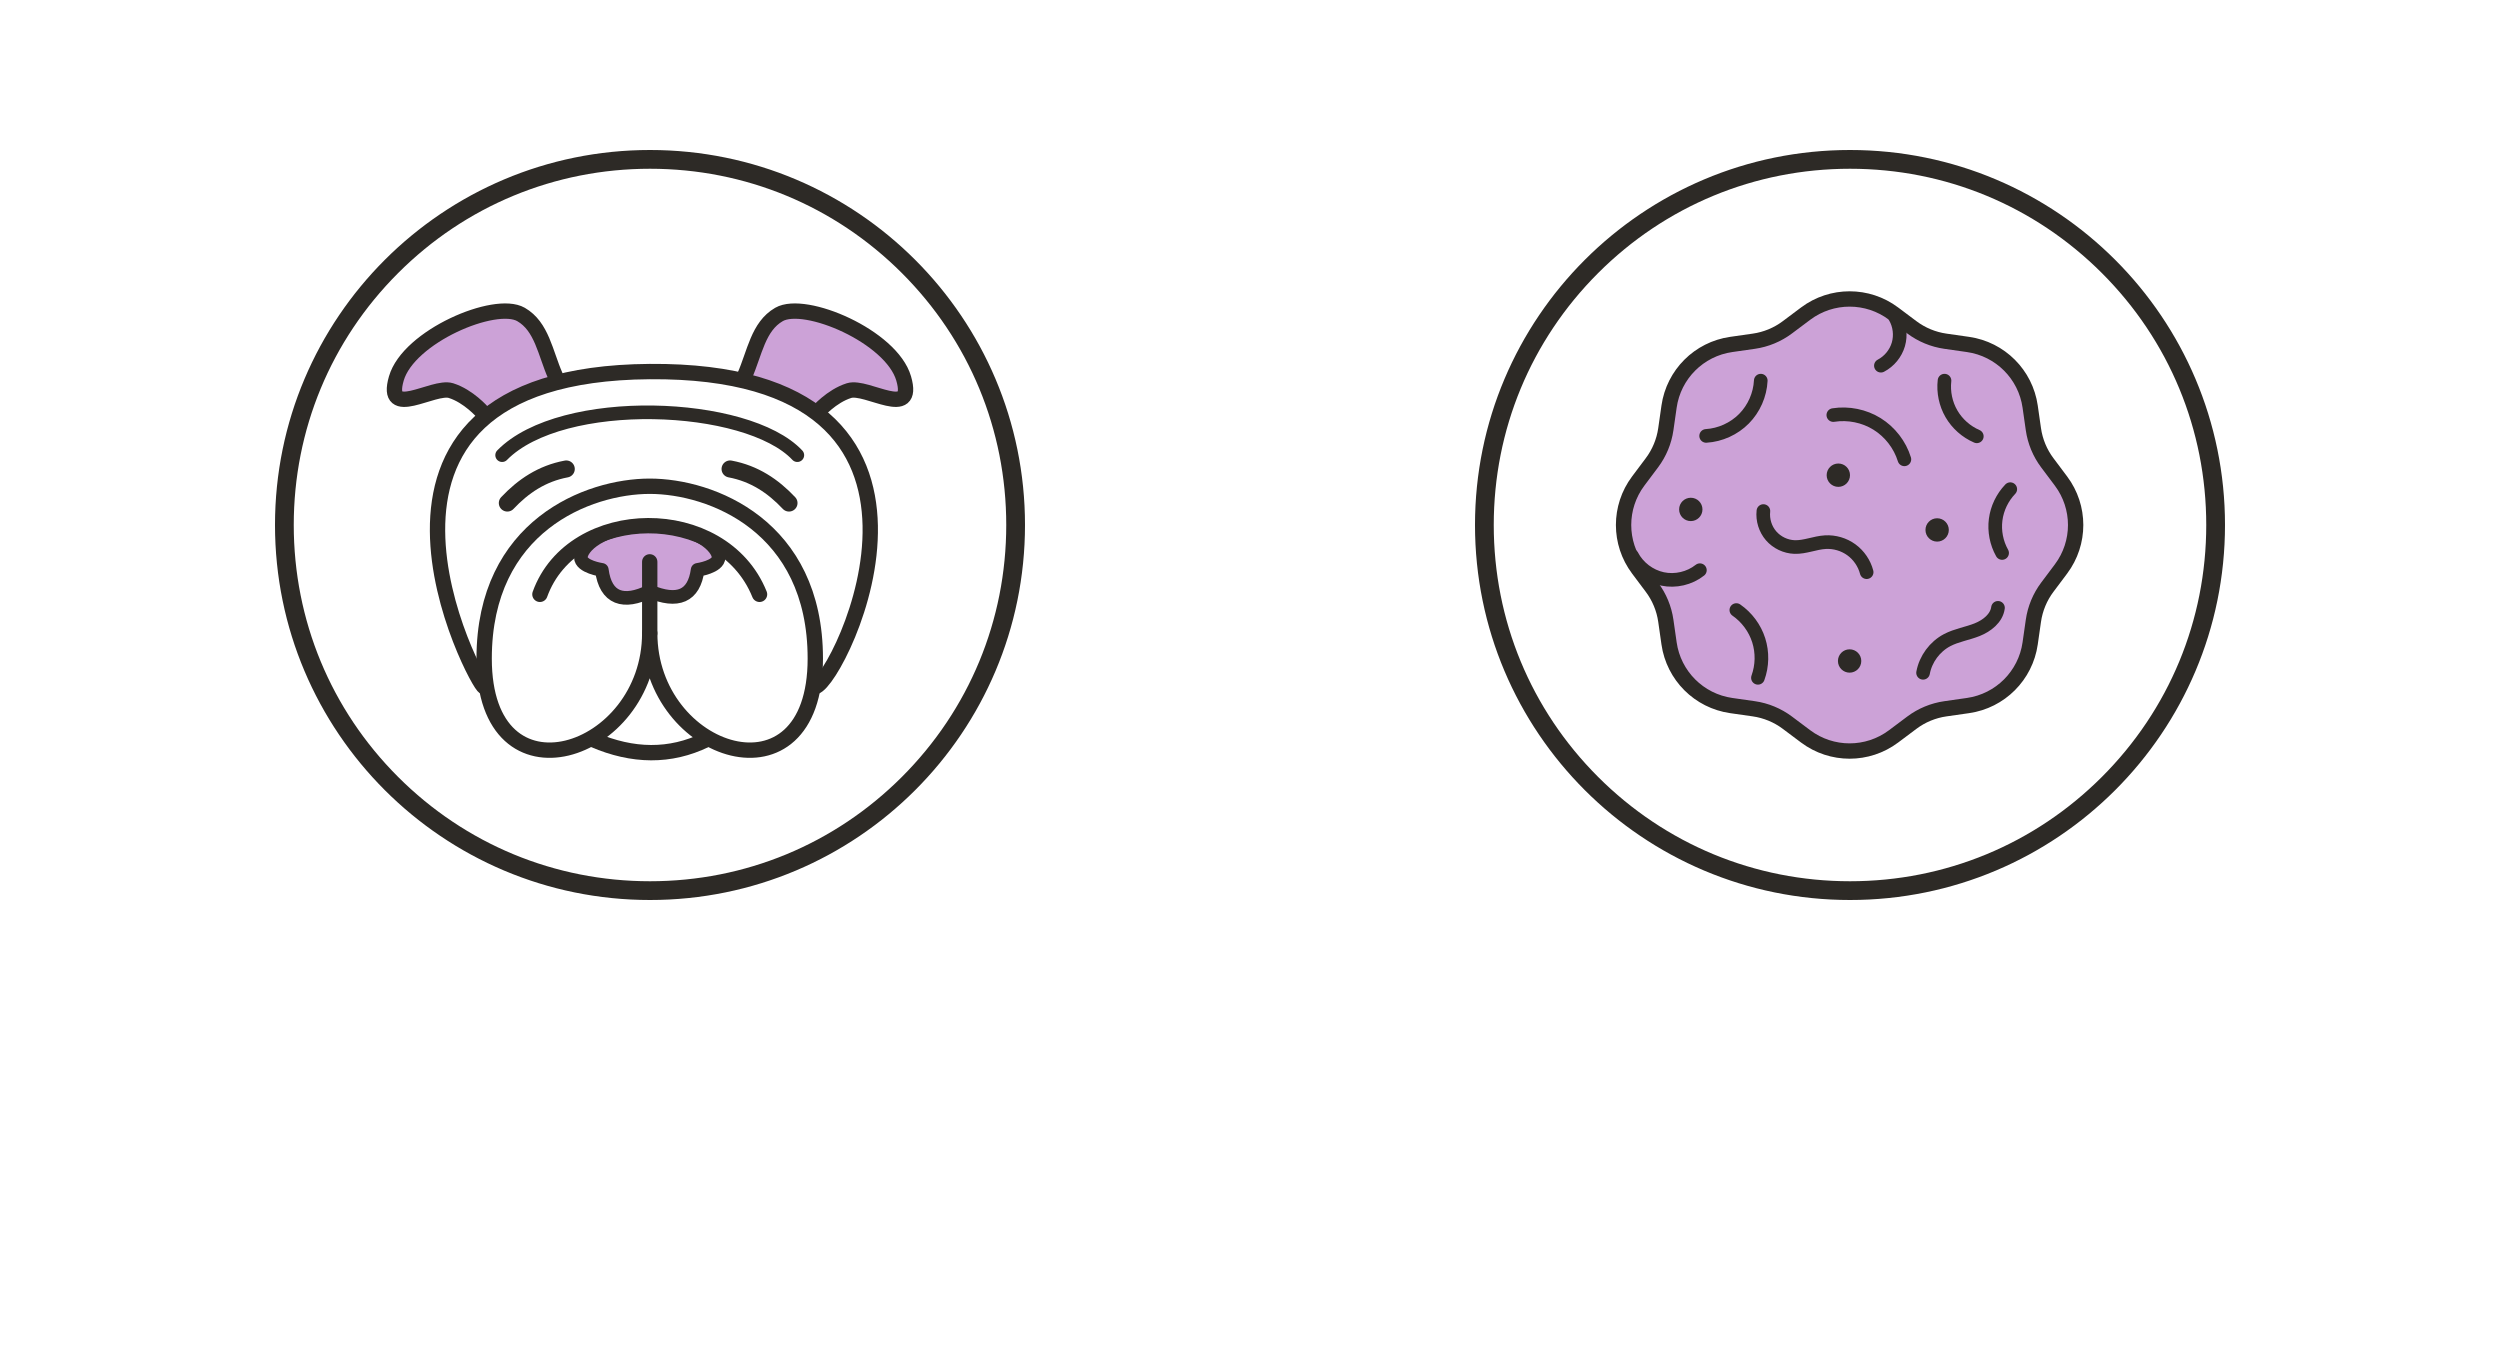 <?xml version="1.0" encoding="UTF-8"?>
<svg id="b" data-name="Layer 2" xmlns="http://www.w3.org/2000/svg" width="1000" height="540" viewBox="0 0 1000 540">
  <g id="c" data-name="Layer 2">
    <rect width="1000" height="540" fill="#fff"/>
  </g>
  <g id="d" data-name="Layer 1">
    <g>
      <path d="M297.819,150.442c4.067-9.209,5.418-19.855,13.776-24.656,10.371-5.958,45.017,8.827,49.871,25.598,4.855,16.771-14.785,2.648-21.846,4.855-7.061,2.207-12.655,8.685-12.655,8.685" fill="#cca2d7" stroke="#2d2a26" stroke-linecap="round" stroke-miterlimit="10" stroke-width="6.136"/>
      <path d="M222.181,150.442c-4.067-9.209-5.418-19.855-13.776-24.656-10.371-5.958-45.017,8.827-49.871,25.598-4.855,16.771,14.785,2.648,21.846,4.855,7.061,2.207,12.655,8.685,12.655,8.685" fill="#cca2d7" stroke="#2d2a26" stroke-linecap="round" stroke-miterlimit="10" stroke-width="6.136"/>
      <path d="M260,67.5c38.063,0,73.848,14.823,100.763,41.737,26.915,26.915,41.737,62.7,41.737,100.763s-14.823,73.848-41.737,100.763c-26.915,26.915-62.699,41.737-100.763,41.737s-73.848-14.823-100.763-41.737c-26.915-26.915-41.737-62.7-41.737-100.763s14.823-73.848,41.737-100.763c26.915-26.915,62.699-41.737,100.763-41.737M260,60c-82.843,0-150,67.157-150,150s67.157,150,150,150,150-67.157,150-150S342.843,60,260,60h0Z" fill="#2d2a26"/>
      <path d="M259.858,210.318c19.679,0,27.575,8.788,27.575,12.609s-8.379,5.021-8.379,5.021c-1.46,10.581-7.938,13.318-19.192,8.587-10.354,5.113-17.614,3.012-19.136-8.587,0,0-8.379-1.201-8.379-5.021,0-3.821,7.831-12.609,27.51-12.609Z" fill="#cca2d7" stroke="#2d2a26" stroke-linecap="round" stroke-linejoin="round" stroke-width="5.455"/>
      <path d="M303.814,237.734c-14.845-36.947-74.764-36.293-87.847,0" fill="none" stroke="#2d2a26" stroke-linecap="round" stroke-linejoin="round" stroke-width="6.136"/>
      <line x1="259.891" y1="253.278" x2="259.891" y2="224.739" fill="none" stroke="#2d2a26" stroke-linecap="round" stroke-linejoin="round" stroke-width="6.136"/>
      <path d="M259.891,253.278c0,48.734,66.233,70.405,66.233,10.148,0-53.108-41.704-68.931-66.233-68.931s-66.233,15.823-66.233,68.931c0,60.256,66.233,38.586,66.233-10.148h0Z" fill="none" stroke="#2d2a26" stroke-linecap="round" stroke-linejoin="round" stroke-width="6.136"/>
      <path d="M202.935,201.216c6.331-6.723,13.814-11.799,23.57-13.626" fill="none" stroke="#2d2a26" stroke-linecap="round" stroke-miterlimit="10" stroke-width="6.818"/>
      <path d="M315.599,201.216c-6.331-6.723-13.814-11.799-23.57-13.626" fill="none" stroke="#2d2a26" stroke-linecap="round" stroke-miterlimit="10" stroke-width="6.818"/>
      <path d="M193.658,274.687c-1.957.975-69.851-125.038,66.233-126.063,137.113-1.033,76.022,123.412,66.233,126.063" fill="none" stroke="#2d2a26" stroke-linecap="round" stroke-miterlimit="10" stroke-width="6.136"/>
      <path d="M200.851,182.066c23.846-24.306,98.037-21.36,118.079,0" fill="none" stroke="#2d2a26" stroke-linecap="round" stroke-miterlimit="10" stroke-width="5.455"/>
      <path d="M237.492,295.951c15.624,6.686,30.534,6.957,44.817,0" fill="none" stroke="#2d2a26" stroke-linecap="round" stroke-miterlimit="10" stroke-width="6.136"/>
    </g>
    <g>
      <path d="M740,67.5c38.063,0,73.848,14.823,100.763,41.737,26.915,26.915,41.737,62.7,41.737,100.763s-14.823,73.848-41.737,100.763c-26.915,26.915-62.699,41.737-100.763,41.737s-73.848-14.823-100.763-41.737c-26.915-26.915-41.737-62.7-41.737-100.763s14.823-73.848,41.737-100.763c26.915-26.915,62.699-41.737,100.763-41.737M740,60c-82.843,0-150,67.157-150,150s67.157,150,150,150,150-67.157,150-150-67.157-150-150-150h0Z" fill="#2d2a26"/>
      <path d="M757.422,125.443l7.311,5.481c3.938,2.952,8.555,4.864,13.427,5.562l9.045,1.294c12.889,1.844,23.015,11.971,24.859,24.859l1.294,9.045c.697,4.872,2.61,9.489,5.562,13.427l5.481,7.311c7.809,10.418,7.809,24.739,0,35.156l-5.481,7.311c-2.952,3.938-4.864,8.555-5.562,13.427l-1.294,9.045c-1.844,12.889-11.971,23.015-24.859,24.859l-9.045,1.294c-4.872.697-9.489,2.61-13.427,5.562l-7.311,5.481c-10.418,7.809-24.739,7.809-35.156,0l-7.311-5.481c-3.938-2.952-8.555-4.864-13.427-5.562l-9.045-1.294c-12.889-1.844-23.015-11.971-24.859-24.859l-1.294-9.045c-.697-4.872-2.61-9.489-5.562-13.427l-5.481-7.311c-7.809-10.418-7.809-24.739,0-35.156l5.481-7.311c2.952-3.938,4.864-8.555,5.562-13.427l1.294-9.045c1.844-12.889,11.971-23.015,24.859-24.859l9.045-1.294c4.872-.697,9.489-2.61,13.427-5.562l7.311-5.481c10.418-7.809,24.739-7.809,35.156,0Z" fill="#cca2d7" stroke="#2d2a26" stroke-linecap="round" stroke-linejoin="round" stroke-width="6.136"/>
      <circle cx="676.316" cy="203.769" r="4.669" fill="#2d2a26"/>
      <circle cx="774.856" cy="211.975" r="4.669" fill="#2d2a26"/>
      <circle cx="739.844" cy="264.395" r="4.669" fill="#2d2a26"/>
      <circle cx="735.331" cy="190.076" r="4.669" fill="#2d2a26"/>
      <path d="M652.787,222.285c2.445,4.686,7.052,8.187,12.221,9.289,5.17,1.102,10.803-.216,14.947-3.497" fill="none" stroke="#2d2a26" stroke-linecap="round" stroke-linejoin="round" stroke-width="5.455"/>
      <path d="M758.016,126.801c1.894,3.269,2.388,7.319,1.334,10.947s-3.639,6.784-6.99,8.53" fill="none" stroke="#2d2a26" stroke-linecap="round" stroke-linejoin="round" stroke-width="5.455"/>
      <path d="M777.804,152.26c-.519,4.567.469,9.292,2.776,13.268,2.306,3.976,5.918,7.179,10.141,8.995" fill="none" stroke="#2d2a26" stroke-linecap="round" stroke-linejoin="round" stroke-width="5.455"/>
      <path d="M804.109,195.664c-3.187,3.312-5.273,7.666-5.856,12.225-.583,4.559.339,9.298,2.59,13.305" fill="none" stroke="#2d2a26" stroke-linecap="round" stroke-linejoin="round" stroke-width="5.455"/>
      <path d="M769.228,269.12c1.02-5.51,4.678-10.471,9.64-13.074,3.746-1.965,8.039-2.596,11.968-4.163,3.929-1.567,7.779-4.56,8.354-8.751" fill="none" stroke="#2d2a26" stroke-linecap="round" stroke-linejoin="round" stroke-width="5.455"/>
      <path d="M705.36,204.418c-.391,3.537.753,7.216,3.08,9.908,2.327,2.692,5.802,4.357,9.358,4.483,4.166.148,8.161-1.702,12.323-1.946,3.683-.216,7.429.88,10.415,3.048,2.985,2.168,5.188,5.391,6.122,8.959" fill="none" stroke="#2d2a26" stroke-linecap="round" stroke-linejoin="round" stroke-width="5.455"/>
      <path d="M733.327,166.025c6.011-.947,12.347.34,17.512,3.556,5.165,3.217,9.115,8.336,10.916,14.148" fill="none" stroke="#2d2a26" stroke-linecap="round" stroke-linejoin="round" stroke-width="5.455"/>
      <path d="M704.306,152.26c-.285,5.663-2.72,11.191-6.707,15.223-3.986,4.032-9.487,6.53-15.145,6.879" fill="none" stroke="#2d2a26" stroke-linecap="round" stroke-linejoin="round" stroke-width="5.455"/>
      <path d="M703.177,271.13c1.746-4.795,1.855-10.169.306-15.03-1.55-4.862-4.749-9.181-8.948-12.08" fill="none" stroke="#2d2a26" stroke-linecap="round" stroke-linejoin="round" stroke-width="5.455"/>
    </g>
  </g>
</svg>